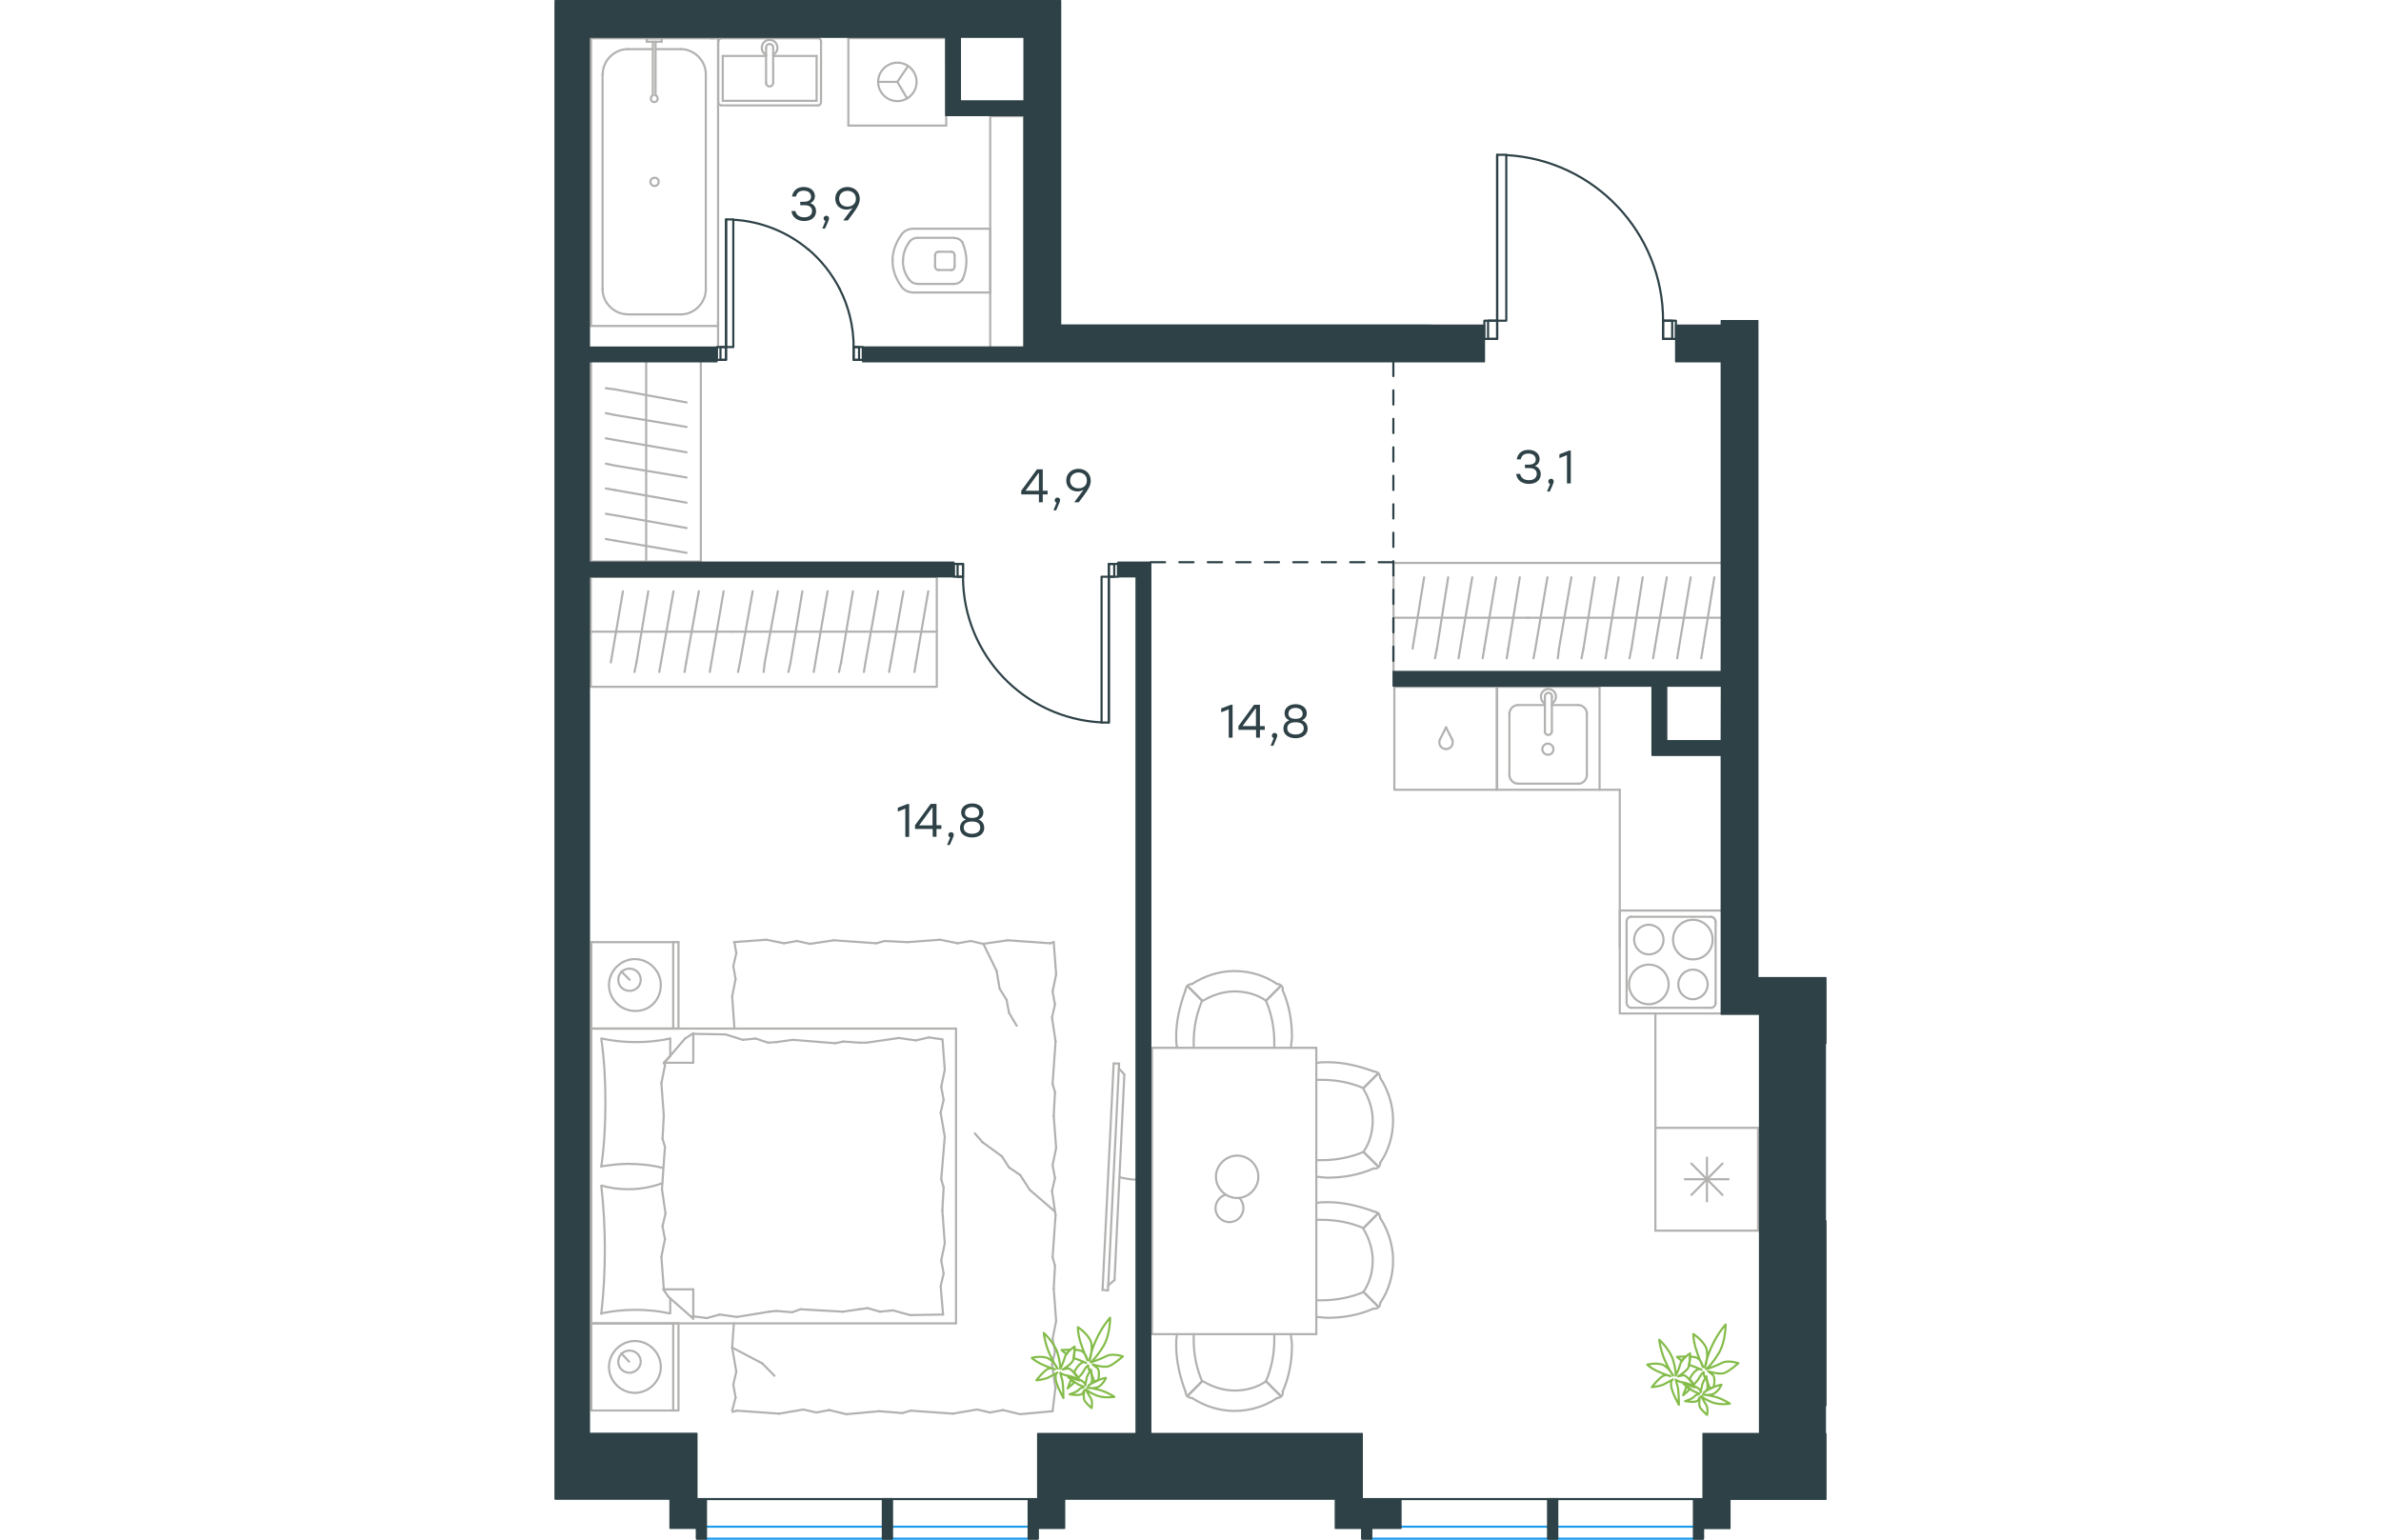 <?xml version="1.0" encoding="utf-8"?>
<!-- Generator: Adobe Illustrator 26.5.0, SVG Export Plug-In . SVG Version: 6.00 Build 0)  -->
<svg version="1.1" id="Слой_1" xmlns="http://www.w3.org/2000/svg" xmlns:xlink="http://www.w3.org/1999/xlink" x="0px" y="0px"
	 viewBox="0 0 893.3 1081.2" style="enable-background:new 0 0 893.3 1081.2;" xml:space="preserve" width="883" height="571">
<style type="text/css">
	.st0{fill:none;stroke:#B2B1B0;stroke-width:1.5;stroke-linecap:round;stroke-linejoin:round;stroke-miterlimit:22.926;}
	.st1{fill:none;stroke:#2D4146;stroke-width:1.5;stroke-linecap:round;stroke-linejoin:round;stroke-miterlimit:10;}
	.st2{fill:none;stroke:#1D9CEB;stroke-width:1.5;stroke-linecap:round;stroke-linejoin:round;stroke-miterlimit:22.926;}
	.st3{fill:none;stroke:#2D4146;stroke-width:1.5;stroke-linecap:round;stroke-linejoin:round;stroke-miterlimit:22.926;}
	
		.st4{fill:none;stroke:#2D4146;stroke-width:1.5;stroke-linecap:round;stroke-linejoin:round;stroke-miterlimit:22.926;stroke-dasharray:10,10,0,0,0,0;}
	.st5{fill:#2D4146;}
	.st6{fill:#2D4146;stroke:#2D4146;stroke-linecap:round;stroke-linejoin:round;stroke-miterlimit:10;}
	.st7{fill:none;stroke:#84BC4A;stroke-width:1.5;stroke-linecap:round;stroke-linejoin:round;stroke-miterlimit:22.926;}
</style>
<g>
	<g>
		<line class="st0" x1="25.9" y1="722.3" x2="25.9" y2="661.6"/>
		<line class="st0" x1="87.1" y1="661.6" x2="87.1" y2="722.3"/>
		<line class="st0" x1="87.1" y1="722.3" x2="25.9" y2="722.3"/>
		<line class="st0" x1="25.9" y1="661.6" x2="87.1" y2="661.6"/>
		<line class="st0" x1="52.8" y1="688" x2="47" y2="682.2"/>
		<line class="st0" x1="83.4" y1="661.6" x2="83.4" y2="722.3"/>
		<path class="st0" d="M74.7,691.7c0-9.9-8.3-18.2-18.2-18.2s-18.2,8.3-18.2,18.2s8.3,18.2,18.2,18.2
			C66.8,710.3,74.7,702.1,74.7,691.7z"/>
		<path class="st0" d="M60.6,688c0-4.5-3.7-7.8-7.9-7.8c-4.6,0-7.9,3.7-7.9,7.8c0,4.5,3.7,7.8,7.9,7.8
			C56.9,695.9,60.6,692.6,60.6,688z"/>
		<line class="st0" x1="25.9" y1="929.3" x2="25.9" y2="722.3"/>
		<line class="st0" x1="81.3" y1="911.8" x2="81.3" y2="922.3"/>
		<line class="st0" x1="76.8" y1="746.3" x2="97.5" y2="746.3"/>
		<line class="st0" x1="81.3" y1="741.7" x2="76.8" y2="746.3"/>
		<line class="st0" x1="282" y1="929.3" x2="25.9" y2="929.3"/>
		<line class="st0" x1="97.5" y1="725.6" x2="97.5" y2="746.3"/>
		<line class="st0" x1="25.9" y1="722.3" x2="282" y2="722.3"/>
		<line class="st0" x1="97.5" y1="926" x2="80.1" y2="910.7"/>
		<line class="st0" x1="80.1" y1="910.7" x2="76.4" y2="905.4"/>
		<line class="st0" x1="81.3" y1="729.3" x2="81.3" y2="741.4"/>
		<line class="st0" x1="76.8" y1="905.4" x2="97.5" y2="905.4"/>
		<line class="st0" x1="76.8" y1="746.7" x2="91.7" y2="729.3"/>
		<line class="st0" x1="91.7" y1="729.3" x2="97.5" y2="725.6"/>
		<line class="st0" x1="97.5" y1="926" x2="97.5" y2="905.4"/>
		<line class="st0" x1="273.3" y1="833.9" x2="272.4" y2="850"/>
		<line class="st0" x1="271.2" y1="781.4" x2="274.1" y2="798.3"/>
		<line class="st0" x1="271.6" y1="763.2" x2="273.3" y2="772.3"/>
		<line class="st0" x1="273.3" y1="772.3" x2="271.2" y2="781.4"/>
		<line class="st0" x1="271.6" y1="828.1" x2="273.3" y2="833.9"/>
		<line class="st0" x1="274.1" y1="798.3" x2="271.6" y2="828.1"/>
		<line class="st0" x1="272.5" y1="729.8" x2="274.1" y2="751.2"/>
		<line class="st0" x1="274.1" y1="751.2" x2="271.6" y2="763.2"/>
		<line class="st0" x1="271.2" y1="903.3" x2="272.9" y2="923.1"/>
		<line class="st0" x1="271.6" y1="885.1" x2="273.3" y2="894.2"/>
		<line class="st0" x1="273.3" y1="894.2" x2="271.2" y2="903.3"/>
		<line class="st0" x1="272.4" y1="850" x2="274.1" y2="873.1"/>
		<line class="st0" x1="274.1" y1="873.1" x2="271.6" y2="885.1"/>
		<line class="st0" x1="282" y1="929.3" x2="282" y2="722.3"/>
		<path class="st0" d="M32.9,832.6c1.7,14.9,2.5,29.7,2.5,45c0,14.9-0.8,30.2-2.5,45"/>
		<path class="st0" d="M75.8,830.9c-8.3,2.9-15.6,4.2-24.3,4.2c-6.2,0-12.4-0.8-18.2-2.5"/>
		<path class="st0" d="M32.9,922.3c7.9-1.7,16.1-2.5,24-2.5c8.3,0,16.1,0.8,24,2.5"/>
		<path class="st0" d="M32.9,819c6.2-0.8,12.4-1.7,18.2-1.7c8.7,0,17,0.8,25.2,2.9"/>
		<line class="st0" x1="150" y1="732.2" x2="155.8" y2="731.8"/>
		<line class="st0" x1="132.2" y1="730.2" x2="141.3" y2="729.3"/>
		<line class="st0" x1="141.3" y1="729.3" x2="150" y2="732.2"/>
		<line class="st0" x1="97.5" y1="726" x2="120.2" y2="726.4"/>
		<line class="st0" x1="120.2" y1="726.4" x2="132.2" y2="730.2"/>
		<line class="st0" x1="202.9" y1="731.4" x2="214.1" y2="732.2"/>
		<line class="st0" x1="155.8" y1="731.8" x2="167.4" y2="730.2"/>
		<line class="st0" x1="197.2" y1="732.6" x2="202.9" y2="731.4"/>
		<line class="st0" x1="167.4" y1="730.2" x2="197.2" y2="732.6"/>
		<line class="st0" x1="214.1" y1="732.2" x2="219.1" y2="732.2"/>
		<line class="st0" x1="253.8" y1="730.6" x2="262.9" y2="728.5"/>
		<line class="st0" x1="262.9" y1="728.5" x2="272" y2="729.8"/>
		<line class="st0" x1="219.1" y1="732.2" x2="241.8" y2="728.9"/>
		<line class="st0" x1="241.8" y1="728.9" x2="253.8" y2="730.6"/>
		<line class="st0" x1="219.9" y1="918.6" x2="214.1" y2="919.4"/>
		<line class="st0" x1="237.7" y1="920.2" x2="228.6" y2="921.1"/>
		<line class="st0" x1="228.6" y1="921.1" x2="219.9" y2="918.6"/>
		<line class="st0" x1="272.9" y1="923.1" x2="249.7" y2="923.5"/>
		<line class="st0" x1="249.7" y1="923.5" x2="237.7" y2="920.2"/>
		<line class="st0" x1="167" y1="921.5" x2="155.8" y2="920.6"/>
		<line class="st0" x1="214.1" y1="919.4" x2="202.5" y2="921.1"/>
		<line class="st0" x1="172.7" y1="919.4" x2="167" y2="921.5"/>
		<line class="st0" x1="202.5" y1="921.1" x2="172.7" y2="919.4"/>
		<line class="st0" x1="155.8" y1="920.6" x2="150.8" y2="921.1"/>
		<line class="st0" x1="97.9" y1="924.4" x2="97" y2="924.4"/>
		<line class="st0" x1="116.1" y1="923.1" x2="107" y2="925.6"/>
		<line class="st0" x1="107" y1="925.6" x2="97.9" y2="924.4"/>
		<line class="st0" x1="150.8" y1="921.1" x2="128.1" y2="924.8"/>
		<line class="st0" x1="128.1" y1="924.8" x2="116.1" y2="923.1"/>
		<path class="st0" d="M32.9,729.3c2.1,14.9,2.9,29.7,2.9,45c0,14.9-0.8,30.2-2.9,45"/>
		<path class="st0" d="M81.3,729.3c-7.9,1.7-16.1,2.5-24,2.5c-8.3,0-16.1-0.8-24-2.5"/>
		<line class="st0" x1="75.9" y1="799.6" x2="76.8" y2="783.5"/>
		<line class="st0" x1="78" y1="852.1" x2="75.5" y2="835.1"/>
		<line class="st0" x1="77.6" y1="870.2" x2="75.9" y2="861.1"/>
		<line class="st0" x1="75.9" y1="861.1" x2="78" y2="852.1"/>
		<line class="st0" x1="77.6" y1="805.4" x2="75.9" y2="799.6"/>
		<line class="st0" x1="75.5" y1="835.1" x2="77.6" y2="805.4"/>
		<line class="st0" x1="76.8" y1="905.4" x2="75.1" y2="882.6"/>
		<line class="st0" x1="75.1" y1="882.6" x2="77.6" y2="870.2"/>
		<line class="st0" x1="77.6" y1="748.3" x2="77.2" y2="746.3"/>
		<line class="st0" x1="76.8" y1="783.5" x2="75.1" y2="760.7"/>
		<line class="st0" x1="75.1" y1="760.7" x2="77.6" y2="748.3"/>
		<line class="st0" x1="25.9" y1="990.5" x2="25.9" y2="929.3"/>
		<line class="st0" x1="87.1" y1="929.3" x2="87.1" y2="990.5"/>
		<line class="st0" x1="86.7" y1="990.5" x2="25.9" y2="990.5"/>
		<line class="st0" x1="25.9" y1="929.3" x2="86.7" y2="929.3"/>
		<line class="st0" x1="52.4" y1="956.2" x2="47" y2="950.4"/>
		<line class="st0" x1="83.4" y1="929.3" x2="83.4" y2="990.5"/>
		<line class="st0" x1="127.7" y1="669.4" x2="126.4" y2="661.6"/>
		<line class="st0" x1="127.2" y1="687.6" x2="125.6" y2="678.5"/>
		<line class="st0" x1="125.6" y1="678.5" x2="127.7" y2="669.4"/>
		<line class="st0" x1="126.4" y1="722.3" x2="124.8" y2="699.6"/>
		<line class="st0" x1="124.8" y1="699.6" x2="127.2" y2="687.6"/>
		<line class="st0" x1="231.9" y1="660.8" x2="248" y2="661.6"/>
		<line class="st0" x1="179.4" y1="662.8" x2="196.3" y2="660.3"/>
		<line class="st0" x1="161.2" y1="662.4" x2="170.3" y2="660.8"/>
		<line class="st0" x1="170.3" y1="660.8" x2="179.4" y2="662.8"/>
		<line class="st0" x1="226.1" y1="662.4" x2="231.9" y2="660.8"/>
		<line class="st0" x1="196.3" y1="660.3" x2="226.1" y2="662.4"/>
		<line class="st0" x1="126" y1="661.6" x2="148.8" y2="659.9"/>
		<line class="st0" x1="148.8" y1="659.9" x2="161.2" y2="662.4"/>
		<line class="st0" x1="301" y1="662.8" x2="318.4" y2="660.3"/>
		<line class="st0" x1="283.2" y1="662.4" x2="292.3" y2="660.8"/>
		<line class="st0" x1="292.3" y1="660.8" x2="301" y2="662.8"/>
		<line class="st0" x1="348.2" y1="662.4" x2="350.6" y2="661.6"/>
		<line class="st0" x1="318.4" y1="660.3" x2="348.2" y2="662.4"/>
		<line class="st0" x1="248" y1="661.6" x2="270.8" y2="659.9"/>
		<line class="st0" x1="270.8" y1="659.9" x2="283.2" y2="662.4"/>
		<line class="st0" x1="351.5" y1="766.9" x2="350.6" y2="783.5"/>
		<line class="st0" x1="349.4" y1="714.5" x2="351.9" y2="731.4"/>
		<line class="st0" x1="349.8" y1="696.3" x2="351.5" y2="705.4"/>
		<line class="st0" x1="351.5" y1="705.4" x2="349.4" y2="714.5"/>
		<line class="st0" x1="349.8" y1="761.2" x2="351.5" y2="766.9"/>
		<line class="st0" x1="351.9" y1="731.4" x2="349.8" y2="761.2"/>
		<line class="st0" x1="350.6" y1="661.6" x2="352.3" y2="684.3"/>
		<line class="st0" x1="352.3" y1="684.3" x2="349.8" y2="696.3"/>
		<line class="st0" x1="351.5" y1="888.8" x2="350.6" y2="904.9"/>
		<line class="st0" x1="349.4" y1="836.4" x2="351.9" y2="853.3"/>
		<line class="st0" x1="349.8" y1="818.2" x2="351.5" y2="827.3"/>
		<line class="st0" x1="351.5" y1="827.3" x2="349.4" y2="836.4"/>
		<line class="st0" x1="349.8" y1="883" x2="351.5" y2="888.8"/>
		<line class="st0" x1="351.9" y1="853.3" x2="349.8" y2="883"/>
		<line class="st0" x1="350.6" y1="783.5" x2="352.3" y2="806.2"/>
		<line class="st0" x1="352.3" y1="806.2" x2="349.8" y2="818.2"/>
		<line class="st0" x1="351.8" y1="974.6" x2="349.8" y2="991"/>
		<line class="st0" x1="349.4" y1="958.2" x2="351.9" y2="975.2"/>
		<line class="st0" x1="349.8" y1="940.1" x2="351.5" y2="949.1"/>
		<line class="st0" x1="351.5" y1="949.1" x2="349.4" y2="958.2"/>
		<line class="st0" x1="350.6" y1="904.9" x2="352.3" y2="927.7"/>
		<line class="st0" x1="352.3" y1="927.7" x2="349.8" y2="940.1"/>
		<line class="st0" x1="244.3" y1="992.3" x2="228.1" y2="991"/>
		<line class="st0" x1="296.8" y1="989.8" x2="279.8" y2="992.7"/>
		<line class="st0" x1="315" y1="990.2" x2="305.9" y2="991.9"/>
		<line class="st0" x1="305.9" y1="991.9" x2="296.8" y2="989.8"/>
		<line class="st0" x1="250.1" y1="990.6" x2="244.3" y2="992.3"/>
		<line class="st0" x1="279.8" y1="992.7" x2="250.1" y2="990.6"/>
		<line class="st0" x1="349.8" y1="991" x2="327" y2="993.1"/>
		<line class="st0" x1="327" y1="993.1" x2="315" y2="990.2"/>
		<line class="st0" x1="174.8" y1="989.8" x2="157.8" y2="992.7"/>
		<line class="st0" x1="193" y1="990.2" x2="183.9" y2="991.9"/>
		<line class="st0" x1="183.9" y1="991.9" x2="174.8" y2="989.8"/>
		<line class="st0" x1="128" y1="990.6" x2="125.1" y2="991.5"/>
		<line class="st0" x1="157.8" y1="992.7" x2="128" y2="990.6"/>
		<line class="st0" x1="228.1" y1="991" x2="205" y2="993.1"/>
		<line class="st0" x1="205" y1="993.1" x2="193" y2="990.2"/>
		<line class="st0" x1="127.7" y1="963.2" x2="124.8" y2="946.3"/>
		<line class="st0" x1="127.2" y1="981.4" x2="125.6" y2="972.3"/>
		<line class="st0" x1="125.6" y1="972.3" x2="127.7" y2="963.2"/>
		<line class="st0" x1="124.8" y1="946.3" x2="126" y2="929.3"/>
		<line class="st0" x1="124.8" y1="990.6" x2="127.2" y2="981.4"/>
		<line class="st0" x1="314.2" y1="812" x2="300.6" y2="802.1"/>
		<line class="st0" x1="327.1" y1="825.2" x2="319.2" y2="819.8"/>
		<line class="st0" x1="319.2" y1="819.8" x2="314.2" y2="812"/>
		<line class="st0" x1="300.6" y1="802.1" x2="295.2" y2="795.9"/>
		<line class="st0" x1="351" y1="850.4" x2="333.7" y2="835.5"/>
		<line class="st0" x1="333.7" y1="835.5" x2="327.1" y2="825.2"/>
		<line class="st0" x1="124.8" y1="946.3" x2="145.9" y2="957.4"/>
		<line class="st0" x1="145.9" y1="957.4" x2="154.5" y2="966.1"/>
		<line class="st0" x1="319.2" y1="711.2" x2="324.6" y2="720.3"/>
		<line class="st0" x1="312.6" y1="694.2" x2="317.5" y2="702.1"/>
		<line class="st0" x1="317.5" y1="702.1" x2="319.2" y2="711.2"/>
		<line class="st0" x1="301.2" y1="662.8" x2="310.5" y2="681.8"/>
		<line class="st0" x1="310.5" y1="681.8" x2="312.6" y2="694.2"/>
		<path class="st0" d="M74.7,959.9c0-9.9-8.3-18.2-18.2-18.2s-18.2,8.3-18.2,18.2s8.3,18.2,18.2,18.2
			C66.4,978.1,74.7,969.8,74.7,959.9z"/>
		<path class="st0" d="M60.6,956.2c0-4.5-3.7-7.8-7.9-7.8c-4.6,0-7.9,3.7-7.9,7.8c0,4.5,3.7,7.8,7.9,7.8S60.6,960.3,60.6,956.2z"/>
	</g>
	<g>
		<path class="st0" d="M396.8,826.7c4.2,1,8.4,1.7,12.5,1.7"/>
		<line class="st0" x1="388.7" y1="906.2" x2="396.5" y2="746.9"/>
		<line class="st0" x1="392.7" y1="746.8" x2="384.9" y2="905.8"/>
		<line class="st0" x1="384.9" y1="905.8" x2="388.7" y2="906.2"/>
		<line class="st0" x1="400.2" y1="754.5" x2="393.3" y2="898.9"/>
		<line class="st0" x1="396.4" y1="750.3" x2="400.2" y2="754.5"/>
		<line class="st0" x1="393.3" y1="898.9" x2="388.8" y2="902.7"/>
		<line class="st0" x1="392.7" y1="746.8" x2="396.5" y2="746.9"/>
	</g>
	<g>
		<line class="st0" x1="25.5" y1="443.6" x2="124.8" y2="443.6"/>
		<line class="st0" x1="109.1" y1="471.9" x2="110.2" y2="465.2"/>
		<line class="st0" x1="110.2" y1="465.2" x2="118.8" y2="415.2"/>
		<line class="st0" x1="91.4" y1="471.9" x2="92.5" y2="465.2"/>
		<line class="st0" x1="92.5" y1="465.2" x2="101.4" y2="415.2"/>
		<line class="st0" x1="73.6" y1="471.9" x2="74.8" y2="465.2"/>
		<line class="st0" x1="74.8" y1="465.2" x2="83.6" y2="415.2"/>
		<line class="st0" x1="56.2" y1="471.9" x2="57.6" y2="465.2"/>
		<line class="st0" x1="57.6" y1="465.2" x2="65.9" y2="415.2"/>
		<line class="st0" x1="39.6" y1="465.2" x2="48.1" y2="415.2"/>
		<rect x="25.5" y="405.2" class="st0" width="243" height="77.1"/>
		<line class="st0" x1="124.8" y1="443.6" x2="268.5" y2="443.6"/>
		<line class="st0" x1="252.8" y1="471.9" x2="253.9" y2="465.2"/>
		<line class="st0" x1="253.9" y1="465.2" x2="262.5" y2="415.2"/>
		<line class="st0" x1="235" y1="471.9" x2="236.2" y2="465.2"/>
		<line class="st0" x1="236.2" y1="465.2" x2="245.1" y2="415.2"/>
		<line class="st0" x1="217.3" y1="471.9" x2="218.4" y2="465.2"/>
		<line class="st0" x1="218.4" y1="465.2" x2="227.3" y2="415.2"/>
		<line class="st0" x1="199.8" y1="471.9" x2="201.3" y2="465.2"/>
		<line class="st0" x1="201.3" y1="465.2" x2="209.6" y2="415.2"/>
		<line class="st0" x1="182.1" y1="471.9" x2="183.2" y2="465.2"/>
		<line class="st0" x1="183.2" y1="465.2" x2="191.8" y2="415.2"/>
		<line class="st0" x1="164.3" y1="471.9" x2="165.8" y2="465.2"/>
		<line class="st0" x1="165.8" y1="465.2" x2="174.1" y2="415.2"/>
		<line class="st0" x1="146.9" y1="471.9" x2="147.7" y2="465.2"/>
		<line class="st0" x1="147.7" y1="465.2" x2="156.9" y2="415.2"/>
		<line class="st0" x1="130.3" y1="465.2" x2="139.2" y2="415.2"/>
		<line class="st0" x1="128.9" y1="471.9" x2="130.3" y2="465.2"/>
	</g>
	<g>
		<line class="st0" x1="64.4" y1="253.2" x2="64.4" y2="394.3"/>
		<rect x="25.7" y="253.2" class="st0" width="77.1" height="141.1"/>
		<line class="st0" x1="36.1" y1="378.5" x2="42.8" y2="379.7"/>
		<line class="st0" x1="42.8" y1="379.7" x2="92.8" y2="388.2"/>
		<line class="st0" x1="36.1" y1="360.8" x2="42.8" y2="361.9"/>
		<line class="st0" x1="42.8" y1="361.9" x2="92.8" y2="370.8"/>
		<line class="st0" x1="36.1" y1="343" x2="42.8" y2="344.2"/>
		<line class="st0" x1="42.8" y1="344.2" x2="92.8" y2="353"/>
		<line class="st0" x1="36.1" y1="325.6" x2="42.8" y2="327"/>
		<line class="st0" x1="42.8" y1="327" x2="92.8" y2="335.3"/>
		<line class="st0" x1="36.1" y1="307.8" x2="42.8" y2="309"/>
		<line class="st0" x1="42.8" y1="309" x2="92.8" y2="317.6"/>
		<line class="st0" x1="36.1" y1="290.1" x2="42.8" y2="291.5"/>
		<line class="st0" x1="42.8" y1="291.5" x2="92.8" y2="299.8"/>
		<line class="st0" x1="36.1" y1="272.6" x2="42.8" y2="273.5"/>
		<line class="st0" x1="42.8" y1="273.5" x2="92.8" y2="282.6"/>
	</g>
	<g>
		<line class="st0" x1="306" y1="205.8" x2="306" y2="160.6"/>
		<g>
			<line class="st0" x1="252.1" y1="205.4" x2="306" y2="205.4"/>
			<line class="st0" x1="280.5" y1="167" x2="255" y2="167"/>
			<line class="st0" x1="255" y1="199.4" x2="280.5" y2="199.4"/>
			<line class="st0" x1="279" y1="176.8" x2="269.7" y2="176.8"/>
			<line class="st0" x1="269.7" y1="189.6" x2="279" y2="189.6"/>
			<line class="st0" x1="281" y1="187.1" x2="281" y2="179.3"/>
			<line class="st0" x1="306" y1="160.6" x2="252.1" y2="160.6"/>
			<line class="st0" x1="267.3" y1="179.3" x2="267.3" y2="187.1"/>
			<path class="st0" d="M243.8,164.6c-3.9,5.4-6.4,11.8-6.4,18.2c0,0,0,0,0,0.5"/>
			<path class="st0" d="M281,179.3c0-1.5-1-2.5-2.4-2.5"/>
			<path class="st0" d="M286.4,170c-1.5-2-3.4-2.9-5.9-2.9"/>
			<path class="st0" d="M269.7,176.8c-1.5,0-2.4,1-2.4,2.5"/>
			<path class="st0" d="M249.2,170c-2.9,3.9-4.4,8.3-4.4,13.2"/>
			<path class="st0" d="M267.3,187.1c0,1.5,1,2.5,2.4,2.5"/>
			<path class="st0" d="M278.6,189.6c1.5,0,2.4-1,2.4-2.5"/>
			<path class="st0" d="M280.5,199.4c2.4,0,4.4-1,5.9-2.9"/>
			<path class="st0" d="M286.4,196.4c2-3.9,2.9-8.8,2.9-13.2s-1-8.8-2.9-13.2"/>
			<path class="st0" d="M249.2,196.4c1.5,2,3.4,2.9,5.9,2.9"/>
			<path class="st0" d="M237.4,182.8L237.4,182.8c0,6.9,2.4,13.2,6.4,18.6"/>
			<path class="st0" d="M252.1,160.6c-3.4,0-6.4,1.5-8.3,3.9"/>
			<path class="st0" d="M243.8,201.5c2,2.5,4.9,3.9,8.3,3.9"/>
			<path class="st0" d="M244.7,183.2L244.7,183.2c0,4.9,1.5,9.3,4.4,13.2"/>
			<path class="st0" d="M255,167c-2.4,0-4.4,1-5.9,2.9"/>
		</g>
		<rect x="306" y="81.6" class="st0" width="23.7" height="162.6"/>
	</g>
	<g>
		<line class="st0" x1="118.2" y1="70.8" x2="118.2" y2="39.3"/>
		<line class="st0" x1="118.2" y1="39.3" x2="148.6" y2="39.3"/>
		<line class="st0" x1="153.6" y1="39.3" x2="184.1" y2="39.3"/>
		<line class="st0" x1="184.1" y1="70.8" x2="118.2" y2="70.8"/>
		<line class="st0" x1="184.1" y1="39.3" x2="184.1" y2="70.8"/>
		<line class="st0" x1="185.1" y1="26.9" x2="117.2" y2="26.9"/>
		<line class="st0" x1="187.2" y1="71.5" x2="187.2" y2="29.3"/>
		<line class="st0" x1="117.2" y1="74" x2="185.1" y2="74"/>
		<line class="st0" x1="115" y1="29.3" x2="115" y2="71.5"/>
		<path class="st0" d="M115,71.5c0,1.5,0.9,2.5,2.1,2.5"/>
		<path class="st0" d="M185.1,74c1.3,0,2.1-1,2.1-2.5"/>
		<path class="st0" d="M187.2,29.3c0-1.5-0.9-2.5-2.1-2.5"/>
		<path class="st0" d="M117.2,26.9c-0.9,0-2.1,1-2.1,2.5"/>
		<line class="st0" x1="153.6" y1="58.2" x2="153.6" y2="33.8"/>
		<line class="st0" x1="148.6" y1="33.8" x2="148.6" y2="58.2"/>
		<path class="st0" d="M153.6,58.2L153.6,58.2c0,1.4-1.1,2.5-2.5,2.5s-2.5-1.1-2.5-2.5l0,0"/>
		<path class="st0" d="M148.6,38.4c-1.9-0.9-3-2.8-3-4.9c0-3.1,2.5-5.5,5.5-5.5c3.1,0,5.5,2.5,5.5,5.5c0,2.1-1.2,4-3,4.9"/>
		<path class="st0" d="M148.6,33.8c0-0.1,0-0.2,0-0.4c0-1.4,1.1-2.5,2.5-2.5s2.5,1.1,2.5,2.5c0,0.1,0,0.2,0,0.4"/>
	</g>
	<g>
		<line class="st0" x1="71.7" y1="34.5" x2="88.7" y2="34.5"/>
		<line class="st0" x1="51.5" y1="34.5" x2="69.1" y2="34.5"/>
		<line class="st0" x1="106.3" y1="52.1" x2="106.3" y2="203.1"/>
		<line class="st0" x1="88.7" y1="220.8" x2="51.5" y2="220.8"/>
		<line class="st0" x1="25.7" y1="228.9" x2="25.7" y2="26.9"/>
		<line class="st0" x1="114.9" y1="228.9" x2="25.7" y2="228.9"/>
		<line class="st0" x1="33.8" y1="203.1" x2="33.8" y2="52.1"/>
		<line class="st0" x1="114.9" y1="26.9" x2="114.9" y2="228.9"/>
		<line class="st0" x1="25.7" y1="26.9" x2="114.9" y2="26.9"/>
		<path class="st0" d="M88.7,220.8c9.5,0,17.6-8.1,17.6-17.6"/>
		<path class="st0" d="M51.5,34.5c-9.5,0-17.6,8.1-17.6,17.6"/>
		<path class="st0" d="M33.8,203.1c0,9.5,8.1,17.6,17.6,17.6"/>
		<path class="st0" d="M106.3,52.1c0-9.5-8.1-17.6-17.6-17.6"/>
		<line class="st0" x1="109.6" y1="26.9" x2="112" y2="26.9"/>
		<line class="st0" x1="71" y1="29.3" x2="71" y2="66.9"/>
		<line class="st0" x1="69.1" y1="66.9" x2="69.1" y2="29.3"/>
		<line class="st0" x1="64.8" y1="26.9" x2="75.3" y2="26.9"/>
		<line class="st0" x1="75.3" y1="26.9" x2="75.3" y2="29.3"/>
		<line class="st0" x1="75.3" y1="29.3" x2="64.8" y2="29.3"/>
		<line class="st0" x1="64.8" y1="29.3" x2="64.8" y2="26.9"/>
		<path class="st0" d="M69.1,66.9c-1,0.5-1.4,1.4-1.4,2.4c0,1.4,1,2.4,2.4,2.4s2.4-1,2.4-2.4c0-1-0.5-1.9-1.4-2.4"/>
		<path class="st0" d="M70.3,124.8c-1.6,0-2.9,1.3-2.9,2.9s1.3,2.9,2.9,2.9s2.9-1.3,2.9-2.9C73.2,125.8,71.9,124.8,70.3,124.8z"/>
	</g>
	<g>
		<line class="st0" x1="206.4" y1="26.8" x2="206.4" y2="88.2"/>
		<g>
			<line class="st0" x1="275.1" y1="88.2" x2="206.4" y2="88.2"/>
			<line class="st0" x1="275.1" y1="45.2" x2="275.1" y2="26.8"/>
			<line class="st0" x1="275.1" y1="88.2" x2="275.1" y2="26.8"/>
			<line class="st0" x1="240.8" y1="57.5" x2="248.2" y2="46.5"/>
			<line class="st0" x1="240.8" y1="57.5" x2="227.3" y2="57.5"/>
			<line class="st0" x1="240.8" y1="57.5" x2="247.6" y2="69"/>
			<path class="st0" d="M227.3,57.5c0,7.4,6.1,13.5,13.5,13.5s13.5-6.1,13.5-13.5S248.2,44,240.8,44C233.6,44,227.3,50,227.3,57.5z"
				/>
			<line class="st0" x1="275.1" y1="26.8" x2="206.3" y2="26.8"/>
		</g>
	</g>
	<line class="st0" x1="114.9" y1="226.2" x2="114.9" y2="244.2"/>
	<g>
		<line class="st0" x1="845.2" y1="792" x2="845.2" y2="864.2"/>
		<line class="st0" x1="809.3" y1="812.9" x2="809.3" y2="843.7"/>
		<line class="st0" x1="798.4" y1="839.1" x2="820.2" y2="817.1"/>
		<line class="st0" x1="798.4" y1="817.1" x2="820.2" y2="839.1"/>
		<line class="st0" x1="793.8" y1="828.1" x2="824.5" y2="828.1"/>
		<line class="st0" x1="845.2" y1="864.2" x2="773.1" y2="864.2"/>
		<line class="st0" x1="773.1" y1="792" x2="773.1" y2="864.2"/>
		<line class="st0" x1="845.2" y1="792" x2="773.1" y2="792"/>
	</g>
	<g>
		<rect x="661.7" y="482.3" class="st0" width="72.2" height="72.3"/>
		<line class="st0" x1="700.4" y1="513.6" x2="700.4" y2="489.4"/>
		<line class="st0" x1="695.5" y1="495.1" x2="676.6" y2="495.1"/>
		<line class="st0" x1="676.6" y1="550.3" x2="719" y2="550.3"/>
		<line class="st0" x1="719" y1="495.1" x2="700.4" y2="495.1"/>
		<line class="st0" x1="725" y1="544.3" x2="725" y2="501.2"/>
		<line class="st0" x1="695.5" y1="489.4" x2="695.5" y2="513.6"/>
		<line class="st0" x1="670.6" y1="501.2" x2="670.6" y2="544.3"/>
		<path class="st0" d="M700.4,513.6L700.4,513.6c0,1.4-1.1,2.5-2.5,2.5s-2.5-1.1-2.5-2.5"/>
		<path class="st0" d="M670.6,501.2c0-3.2,2.8-6.1,6-6.1"/>
		<path class="st0" d="M695.5,494.1c-1.8-1.1-2.8-2.8-2.8-5c0-2.8,2.5-5.3,5.3-5.3s5.3,2.5,5.3,5.3c0,2.1-1.1,3.9-2.8,5"/>
		<path class="st0" d="M725,544.3c0,3.2-2.8,6.1-6,6.1"/>
		<path class="st0" d="M719,495.1c3.2,0,6,2.8,6,6.1"/>
		<path class="st0" d="M676.6,550.3c-3.2,0-6-2.8-6-6.1"/>
		<path class="st0" d="M695.5,489.4V489c0-1.4,1.1-2.5,2.5-2.5s2.5,1.1,2.5,2.5v0.4"/>
		<path class="st0" d="M701.5,526.1c0-2.1-1.8-3.9-3.9-3.9c-2.1,0-3.9,1.8-3.9,3.9c0,2.1,1.8,3.9,3.9,3.9
			C700.1,530,701.5,528.2,701.5,526.1z"/>
	</g>
	<g>
		<path class="st0" d="M778.8,659.8c0-5.7-4.6-10.4-10.3-10.4s-10.3,4.6-10.3,10.4c0,5.7,4.6,10.4,10.3,10.4
			S778.8,665.9,778.8,659.8z"/>
		<path class="st0" d="M782.4,691.3c0-7.5-6-13.9-13.9-13.9c-7.5,0-13.9,6.1-13.9,13.9c0,7.5,6,13.9,13.9,13.9
			C776,705.2,782.4,698.8,782.4,691.3z"/>
		<path class="st0" d="M809.8,691.3c0-5.7-4.6-10.4-10.3-10.4s-10.3,4.6-10.3,10.4c0,5.7,4.6,10.4,10.3,10.4
			C805.1,701.6,809.8,697,809.8,691.3z"/>
		<path class="st0" d="M813.3,659.8c0-7.5-6-13.9-13.9-13.9c-7.5,0-13.9,6.1-13.9,13.9c0,7.5,6,13.9,13.9,13.9
			C807.3,673.8,813.3,667.7,813.3,659.8z"/>
		<line class="st0" x1="752.9" y1="704.1" x2="752.9" y2="647.3"/>
		<line class="st0" x1="812.2" y1="707.7" x2="756.1" y2="707.7"/>
		<line class="st0" x1="815.4" y1="647.3" x2="815.4" y2="704.1"/>
		<line class="st0" x1="756.1" y1="643.8" x2="812.2" y2="643.8"/>
		<path class="st0" d="M815.4,704.1L815.4,704.1c0,2.1-1.4,3.6-3.2,3.6"/>
		<path class="st0" d="M752.9,647.3L752.9,647.3c0-2.1,1.4-3.6,3.2-3.6"/>
		<path class="st0" d="M756.1,707.7L756.1,707.7c-1.8,0-3.2-1.8-3.2-3.6"/>
		<path class="st0" d="M812.2,643.8L812.2,643.8c1.8,0,3.2,1.8,3.2,3.6"/>
		<rect x="748.1" y="639.4" class="st0" width="72.2" height="72.3"/>
	</g>
	<g>
		<rect x="589.8" y="482.3" class="st0" width="72.2" height="72.3"/>
		<line class="st0" x1="626.1" y1="510.8" x2="621.8" y2="519.3"/>
		<line class="st0" x1="630.4" y1="519.3" x2="626.1" y2="510.8"/>
		<path class="st0" d="M630.4,519.3c0.4,0.7,0.4,1.4,0.4,2.1c0,2.5-2.1,4.6-4.6,4.6"/>
		<path class="st0" d="M621.8,519.3c-0.4,0.7-0.4,1.4-0.4,2.1c0,2.5,2.1,4.6,4.6,4.6"/>
	</g>
	<line class="st0" x1="733.9" y1="554.6" x2="748.1" y2="554.6"/>
	<line class="st0" x1="748.1" y1="665.5" x2="748.1" y2="554.6"/>
	<g>
		<line class="st0" x1="419.6" y1="936.9" x2="419.6" y2="735.8"/>
		<line class="st0" x1="419.6" y1="735.8" x2="535" y2="735.8"/>
		<line class="st0" x1="535" y1="735.8" x2="535" y2="936.9"/>
		<line class="st0" x1="535" y1="936.9" x2="419.6" y2="936.9"/>
		<path class="st0" d="M479.4,811.5c-8,0-14.9,6.9-14.9,14.9s6.9,14.9,14.9,14.9s14.9-6.9,14.9-14.9
			C494.3,818,487.4,811.5,479.4,811.5z"/>
		<path class="st0" d="M480.9,841.2c1.8,1.8,2.9,4.3,2.9,7.2c0,5.4-4.4,9.8-9.8,9.8s-9.8-4.3-9.8-9.8c0-4.3,2.9-8,6.9-9.4"/>
		<path class="st0" d="M568.1,808.9c4.5-6.5,6.5-14.3,6.5-22.1s-2.6-15.6-6.5-22.1"/>
		<path class="st0" d="M535,826.4c2.6,0,5.2,0.6,7.8,0.6c11.1,0,22.1-1.9,32.5-6.5"/>
		<path class="st0" d="M575.3,752.4c-10.4-3.9-21.5-6.5-32.5-6.5c-2.6,0-5.2,0-7.8,0.6"/>
		<path class="st0" d="M535,814.7c1.3,0,2.6,0,3.9,0c9.8,0,20.2-1.9,29.3-5.8"/>
		<path class="st0" d="M568.1,764.1c-9.1-3.9-18.9-5.8-29.3-5.8c-1.3,0-2.6,0-3.9,0"/>
		<path class="st0" d="M579.8,816.6c5.9-8.4,9.1-18.8,9.1-29.9c0-10.4-3.2-20.8-9.1-29.9"/>
		<line class="st0" x1="568.1" y1="808.9" x2="578.5" y2="819.2"/>
		<line class="st0" x1="568.1" y1="764.1" x2="578.5" y2="753.7"/>
		<line class="st0" x1="568.1" y1="808.9" x2="578.5" y2="819.2"/>
		<line class="st0" x1="568.1" y1="764.1" x2="578.5" y2="753.7"/>
		<path class="st0" d="M579.8,756.9c0-2.6-2-4.5-4.6-4.5"/>
		<path class="st0" d="M575.3,820.5c2.6,0.5,4.6-1.3,4.6-3.9"/>
		<path class="st0" d="M568.1,907.2c4.5-6.5,6.5-14.3,6.5-22.1s-2.6-15.6-6.5-22.1"/>
		<path class="st0" d="M535,924.8c2.6,0,5.2,0.6,7.8,0.6c11.1,0,22.1-1.9,32.5-6.5"/>
		<path class="st0" d="M575.3,850.7c-10.4-3.9-21.5-6.5-32.5-6.5c-2.6,0-5.2,0-7.8,0.6"/>
		<path class="st0" d="M535,913.1c1.3,0,2.6,0,3.9,0c9.8,0,20.2-1.9,29.3-5.8"/>
		<path class="st0" d="M568.1,862.4c-9.1-3.9-18.9-5.8-29.3-5.8c-1.3,0-2.6,0-3.9,0"/>
		<path class="st0" d="M579.8,915c5.9-8.4,9.1-18.8,9.1-29.9c0-10.4-3.2-20.8-9.1-29.9"/>
		<line class="st0" x1="568.1" y1="907.2" x2="578.5" y2="917.6"/>
		<line class="st0" x1="568.1" y1="862.4" x2="578.5" y2="852"/>
		<line class="st0" x1="568.1" y1="907.2" x2="578.5" y2="917.6"/>
		<line class="st0" x1="568.1" y1="862.4" x2="578.5" y2="852"/>
		<path class="st0" d="M579.8,855.3c0-2.6-2-4.5-4.6-4.5"/>
		<path class="st0" d="M575.3,918.9c2.6,0.5,4.6-1.3,4.6-3.9"/>
		<path class="st0" d="M499.7,702.7c-6.5-4.5-14.3-6.5-22.1-6.5c-7.8,0-15.6,2.6-22.1,6.5"/>
		<path class="st0" d="M517.2,735.8c0-2.6,0.7-5.2,0.7-7.8c0-11-1.9-22.1-6.5-32.5"/>
		<path class="st0" d="M443.1,695.5c-3.9,10.4-6.5,21.4-6.5,32.5c0,2.6,0,5.2,0.7,7.8"/>
		<path class="st0" d="M505.5,735.8c0-1.3,0-2.6,0-3.9c0-9.7-1.9-20.1-5.9-29.2"/>
		<path class="st0" d="M454.8,702.7c-3.9,9.1-5.9,18.8-5.9,29.2c0,1.3,0,2.6,0,3.9"/>
		<path class="st0" d="M507.5,691c-8.5-5.8-18.9-9.1-29.9-9.1c-10.4,0-20.8,3.2-29.9,9.1"/>
		<line class="st0" x1="499.7" y1="702.7" x2="510.1" y2="692.3"/>
		<line class="st0" x1="454.8" y1="702.7" x2="444.4" y2="692.3"/>
		<line class="st0" x1="499.7" y1="702.7" x2="510.1" y2="692.3"/>
		<line class="st0" x1="454.8" y1="702.7" x2="444.4" y2="692.3"/>
		<path class="st0" d="M447.7,691c-2.6,0-4.5,1.9-4.5,4.5"/>
		<path class="st0" d="M511.4,695.5c0.5-2.6-1.3-4.5-3.9-4.5"/>
		<path class="st0" d="M499.7,970c-6.5,4.5-14.3,6.5-22.1,6.5c-7.8,0-15.6-2.6-22.1-6.5"/>
		<path class="st0" d="M517.2,936.9c0,2.6,0.7,5.2,0.7,7.8c0,11-1.9,22.1-6.5,32.5"/>
		<path class="st0" d="M443.1,977.2c-3.9-10.4-6.5-21.4-6.5-32.5c0-2.6,0-5.2,0.7-7.8"/>
		<path class="st0" d="M505.5,936.9c0,1.3,0,2.6,0,3.9c0,9.7-1.9,20.1-5.9,29.2"/>
		<path class="st0" d="M454.8,970c-3.9-9.1-5.9-18.8-5.9-29.2c0-1.3,0-2.6,0-3.9"/>
		<path class="st0" d="M507.5,981.7c-8.5,5.8-18.9,9.1-29.9,9.1c-10.4,0-20.8-3.2-29.9-9.1"/>
		<line class="st0" x1="499.7" y1="970" x2="510.1" y2="980.4"/>
		<line class="st0" x1="454.8" y1="970" x2="444.4" y2="980.4"/>
		<line class="st0" x1="499.7" y1="970" x2="510.1" y2="980.4"/>
		<line class="st0" x1="454.8" y1="970" x2="444.4" y2="980.4"/>
		<path class="st0" d="M447.7,981.7c-2.6,0-4.5-1.9-4.5-4.5"/>
		<path class="st0" d="M511.4,977.2c0.5,2.6-1.3,4.5-3.9,4.5"/>
	</g>
	<g>
		<line class="st0" x1="589.2" y1="433.8" x2="683.7" y2="433.8"/>
		<line class="st0" x1="668.7" y1="462.3" x2="669.8" y2="455.5"/>
		<line class="st0" x1="669.8" y1="455.5" x2="677.9" y2="405.4"/>
		<line class="st0" x1="651.8" y1="462.3" x2="652.9" y2="455.5"/>
		<line class="st0" x1="652.9" y1="455.5" x2="661.3" y2="405.4"/>
		<line class="st0" x1="634.9" y1="462.3" x2="636" y2="455.5"/>
		<line class="st0" x1="636" y1="455.5" x2="644.5" y2="405.4"/>
		<line class="st0" x1="618.3" y1="462.3" x2="619.7" y2="455.5"/>
		<line class="st0" x1="619.7" y1="455.5" x2="627.6" y2="405.4"/>
		<line class="st0" x1="602.6" y1="455.5" x2="610.7" y2="405.4"/>
		<rect x="589.2" y="395.3" class="st0" width="231.1" height="77.5"/>
		<line class="st0" x1="683.7" y1="433.8" x2="820.2" y2="433.8"/>
		<line class="st0" x1="805.3" y1="462.3" x2="806.4" y2="455.5"/>
		<line class="st0" x1="806.4" y1="455.5" x2="814.5" y2="405.4"/>
		<line class="st0" x1="788.4" y1="462.3" x2="789.5" y2="455.5"/>
		<line class="st0" x1="789.5" y1="455.5" x2="797.9" y2="405.4"/>
		<line class="st0" x1="771.5" y1="462.3" x2="772.6" y2="455.5"/>
		<line class="st0" x1="772.6" y1="455.5" x2="781.1" y2="405.4"/>
		<line class="st0" x1="754.9" y1="462.3" x2="756.3" y2="455.5"/>
		<line class="st0" x1="756.3" y1="455.5" x2="764.2" y2="405.4"/>
		<line class="st0" x1="738.1" y1="462.3" x2="739.2" y2="455.5"/>
		<line class="st0" x1="739.2" y1="455.5" x2="747.3" y2="405.4"/>
		<line class="st0" x1="721.2" y1="462.3" x2="722.6" y2="455.5"/>
		<line class="st0" x1="722.6" y1="455.5" x2="730.5" y2="405.4"/>
		<line class="st0" x1="704.6" y1="462.3" x2="705.4" y2="455.5"/>
		<line class="st0" x1="705.4" y1="455.5" x2="714.1" y2="405.4"/>
		<line class="st0" x1="688.8" y1="455.5" x2="697.3" y2="405.4"/>
		<line class="st0" x1="687.5" y1="462.3" x2="688.8" y2="455.5"/>
	</g>
	<line class="st0" x1="773.1" y1="792" x2="773.1" y2="711.7"/>
</g>
<rect x="653" y="225.2" class="st1" width="9" height="12.8"/>
<rect x="778.5" y="225.2" class="st1" width="9" height="12.8"/>
<rect x="662" y="108.7" class="st1" width="6.4" height="116.5"/>
<rect x="655.6" y="225.2" class="st1" width="6.4" height="12.8"/>
<rect x="778.5" y="225.2" class="st1" width="6.4" height="12.8"/>
<line class="st1" x1="662" y1="108.7" x2="662" y2="225.2"/>
<path class="st1" d="M778.5,225.2c0-61.8-48.3-112.9-110.1-116.3"/>
<rect x="389.3" y="396" class="st1" width="6.4" height="9"/>
<rect x="280.5" y="396" class="st1" width="6.4" height="9"/>
<rect x="384.2" y="405" class="st1" width="5.1" height="102.4"/>
<rect x="389.3" y="396" class="st1" width="3.8" height="9"/>
<rect x="283.1" y="396" class="st1" width="3.8" height="9"/>
<line class="st1" x1="389.3" y1="507.4" x2="389.3" y2="405"/>
<path class="st1" d="M286.9,405c0,54.6,42.8,99.5,97.3,102.3"/>
<rect x="114.1" y="243.7" class="st1" width="6.4" height="9"/>
<rect x="210.1" y="243.7" class="st1" width="6.4" height="9"/>
<rect x="120.5" y="154.1" class="st1" width="5.1" height="89.6"/>
<rect x="116.6" y="243.7" class="st1" width="3.8" height="9"/>
<rect x="210.1" y="243.7" class="st1" width="3.8" height="9"/>
<line class="st1" x1="120.5" y1="154.1" x2="120.5" y2="243.7"/>
<path class="st1" d="M200.1,202.5c-5.4-10.4-12.8-19.7-21.7-27.3"/>
<path class="st1" d="M210.1,243.7c0-14.3-3.4-28.4-10-41.2"/>
<path class="st1" d="M178.4,175.3c-14.8-12.5-33.3-19.9-52.7-21"/>
<line class="st2" x1="332.6" y1="1080.5" x2="106.4" y2="1080.5"/>
<line class="st3" x1="332.6" y1="1052.7" x2="106.4" y2="1052.7"/>
<line class="st2" x1="332.6" y1="1072.1" x2="106.4" y2="1072.1"/>
<rect x="333" y="1052.7" class="st3" width="6.4" height="27.8"/>
<rect x="230.6" y="1052.7" class="st3" width="6.4" height="27.8"/>
<rect x="100" y="1052.7" class="st3" width="6.4" height="27.8"/>
<line class="st2" x1="799.8" y1="1080.5" x2="573.6" y2="1080.5"/>
<line class="st3" x1="799.8" y1="1052.7" x2="573.6" y2="1052.7"/>
<line class="st2" x1="799.8" y1="1072.1" x2="573.6" y2="1072.1"/>
<rect x="800.2" y="1052.7" class="st3" width="6.4" height="27.8"/>
<rect x="697.8" y="1052.7" class="st3" width="6.4" height="27.8"/>
<rect x="567.2" y="1052.7" class="st3" width="6.4" height="27.8"/>
<line class="st4" x1="589.1" y1="254.1" x2="589.1" y2="471.2"/>
<line class="st4" x1="418.8" y1="394.8" x2="589.6" y2="394.8"/>
<g>
	<path class="st5" d="M692.6,333c0,4.2-3.4,6.8-8.3,6.8c-4.5,0-8.3-2.2-9-7h2.8c0.7,3.1,3.2,4.4,6.2,4.4c3.4,0,5.5-1.7,5.5-4.4
		c0-2.3-1.4-4.1-5.1-4.1h-3.2v-2.4h2.4c3.5,0,5.2-1.3,5.2-3.6c0-2.6-2.1-4.2-5.1-4.2c-2.8,0-4.7,1-5.5,4.1h-2.8
		c0.9-4.7,4.2-6.7,8.3-6.7c4.4,0,7.8,2.6,7.8,6.4c0,2.2-1.2,4.1-3.3,4.9C691.1,328.1,692.6,330.2,692.6,333z"/>
	<path class="st5" d="M698.9,345.2H697l2.2-5.4c-0.8-0.2-1.3-0.9-1.3-1.7c0-1.1,0.8-1.9,1.9-1.9c0.8,0,1.9,0.4,1.9,1.9
		C701.7,338.6,701.6,339.4,698.9,345.2z"/>
	<path class="st5" d="M713.7,316.4v23.1H711v-19.9l-5.3,2.1V319l6.8-2.6H713.7z"/>
</g>
<g>
	<path class="st5" d="M346.3,347.2h-3.4v5.5h-2.7v-5.5h-12.4v-2.6l11-15h4.1v15h3.4V347.2z M340.2,344.6v-12.4h-0.3l-9.1,12.4H340.2
		z"/>
	<path class="st5" d="M352.3,358.4h-1.9l2.2-5.4c-0.8-0.2-1.3-0.9-1.3-1.7c0-1.1,0.8-1.9,1.9-1.9c0.8,0,1.9,0.4,1.9,1.9
		C355,351.9,354.9,352.6,352.3,358.4z"/>
	<path class="st5" d="M376.6,337.6c0,4-2.4,7.2-8.4,15.1H365l6.6-8.8c-1.2,0.7-2.6,1.2-4.3,1.2c-4.1,0-7.9-2.7-7.9-7.7
		s3.8-8.2,8.6-8.2C372.7,329.3,376.6,332.3,376.6,337.6z M373.9,337.4c0-3.5-2.6-5.6-5.9-5.6s-5.9,2.2-5.9,5.6
		c0,3.5,2.6,5.5,5.8,5.5C371.4,343,373.9,340.9,373.9,337.4z"/>
</g>
<g>
	<path class="st5" d="M476.2,494.9V518h-2.7v-19.9l-5.3,2.1v-2.7l6.8-2.6H476.2z"/>
	<path class="st5" d="M498.8,512.5h-3.4v5.5h-2.7v-5.5h-12.4v-2.6l11-15h4.1v15h3.4V512.5z M492.6,509.9v-12.4h-0.3l-9.1,12.4H492.6
		z"/>
	<path class="st5" d="M504.8,523.7h-1.9l2.2-5.4c-0.8-0.2-1.3-0.9-1.3-1.7c0-1.1,0.8-1.9,1.9-1.9c0.8,0,1.9,0.4,1.9,1.9
		C507.5,517.1,507.4,517.9,504.8,523.7z"/>
	<path class="st5" d="M528.9,511.7c0,4.2-3.7,6.7-8.5,6.7s-8.5-2.5-8.5-6.7c0-2.8,1.5-5,4.2-5.9c-2.2-0.8-3.4-2.7-3.4-5
		c0-3.9,3.4-6.3,7.8-6.3c4.3,0,7.8,2.5,7.8,6.3c0,2.2-1.2,4.1-3.4,5C527.4,506.7,528.9,508.9,528.9,511.7z M526.2,511.5
		c0-2.9-2-4.3-5.8-4.3s-5.8,1.4-5.8,4.3c0,2.7,2.4,4.3,5.8,4.3S526.2,514.2,526.2,511.5z M515.4,501.2c0,2.1,1.4,3.6,5,3.6
		s5-1.5,5-3.6c0-2.5-2-4.1-5-4.1S515.4,498.6,515.4,501.2z"/>
</g>
<g>
	<path class="st5" d="M249.1,564.6v23.1h-2.7v-19.9l-5.3,2.1v-2.7l6.8-2.6L249.1,564.6L249.1,564.6z"/>
	<path class="st5" d="M271.7,582.1h-3.4v5.5h-2.7v-5.5h-12.4v-2.6l11-15h4.1v15h3.4V582.1z M265.5,579.6v-12.4h-0.3l-9.1,12.4H265.5
		z"/>
	<path class="st5" d="M277.6,593.4h-1.9l2.2-5.4c-0.8-0.2-1.3-0.9-1.3-1.7c0-1.1,0.8-1.9,1.9-1.9c0.8,0,1.9,0.4,1.9,1.9
		C280.4,586.8,280.3,587.5,277.6,593.4z"/>
	<path class="st5" d="M301.8,581.4c0,4.2-3.7,6.7-8.5,6.7s-8.5-2.5-8.5-6.7c0-2.8,1.5-5,4.2-5.9c-2.2-0.8-3.4-2.7-3.4-5
		c0-3.9,3.4-6.3,7.8-6.3c4.3,0,7.8,2.5,7.8,6.3c0,2.2-1.2,4.1-3.4,5C300.3,576.4,301.8,578.6,301.8,581.4z M299,581.2
		c0-2.9-2-4.3-5.8-4.3s-5.8,1.4-5.8,4.3c0,2.7,2.4,4.3,5.8,4.3S299,583.9,299,581.2z M288.3,570.8c0,2.1,1.4,3.6,5,3.6s5-1.5,5-3.6
		c0-2.5-2-4.1-5-4.1C290.3,566.8,288.3,568.3,288.3,570.8z"/>
</g>
<g>
	<path class="st5" d="M183.7,148.4c0,4.2-3.4,6.8-8.3,6.8c-4.5,0-8.3-2.2-9-7h2.8c0.7,3.1,3.2,4.4,6.2,4.4c3.4,0,5.5-1.7,5.5-4.4
		c0-2.3-1.4-4.1-5.1-4.1h-3.2v-2.4h2.4c3.5,0,5.2-1.3,5.2-3.6c0-2.6-2.1-4.2-5.1-4.2c-2.8,0-4.7,1-5.5,4.1h-2.8
		c0.9-4.7,4.2-6.7,8.3-6.7c4.4,0,7.8,2.6,7.8,6.4c0,2.2-1.2,4.1-3.3,4.9C182.2,143.5,183.7,145.6,183.7,148.4z"/>
	<path class="st5" d="M190,160.5h-1.9l2.2-5.4c-0.8-0.2-1.3-0.9-1.3-1.7c0-1.1,0.8-1.9,1.9-1.9c0.8,0,1.9,0.4,1.9,1.9
		C192.8,154,192.7,154.7,190,160.5z"/>
	<path class="st5" d="M214.4,139.7c0,4-2.4,7.2-8.4,15.1h-3.2l6.6-8.8c-1.2,0.7-2.6,1.2-4.3,1.2c-4.1,0-7.9-2.7-7.9-7.7
		s3.8-8.2,8.6-8.2C210.5,131.4,214.4,134.4,214.4,139.7z M211.7,139.6c0-3.5-2.6-5.6-5.9-5.6c-3.3,0-5.9,2.2-5.9,5.6
		c0,3.5,2.6,5.5,5.8,5.5C209.1,145.1,211.7,143,211.7,139.6z"/>
</g>
<rect x="333" y="1052.7" class="st6" width="6.4" height="27.8"/>
<rect x="230.6" y="1052.7" class="st6" width="6.4" height="27.8"/>
<rect x="697.8" y="1052.7" class="st6" width="6.4" height="27.8"/>
<polygon class="st6" points="567.2,1052.7 567.2,1032.3 567.2,1006.7 514.8,1006.7 473.1,1006.7 418.7,1006.7 418.7,405 
	418.7,394.8 395.7,394.8 395.7,405 408.5,405 408.5,1006.7 391.9,1006.7 339.4,1006.7 339.4,1032.3 339.4,1052.7 339.4,1073.2 
	358.2,1073.2 358.2,1052.7 542.4,1052.7 548.4,1052.7 548.4,1073.2 567.2,1073.2 567.2,1080.5 573.6,1080.5 573.6,1073.2 
	594.4,1073.2 594.4,1052.7 573.6,1052.7 "/>
<g>
	<path class="st6" d="M611.4,228.3h-256V26.1V0.5H0.5v1052.2h80.7v20.5H100v7.3h6.4v-27.8H100v-20.5v-25.6H47.5h-23V618.8V503.6V405
		h240.7h15.3v-10.2h-15.3H24.5V254h89.6v-10.2H24.5V26.1h250.3v55H285h38.9h5.9v162.6H216.5V254h113.3h25.6h256H653v-25.6h-32
		L611.4,228.3L611.4,228.3z M329.8,70.9h-5.9H285V26.1h44.8V70.9z"/>
</g>
<path class="st6" d="M846.3,686.6H845v-3.2V302.6v-10.2V254v-10.2v-15.4v-3.2h-25.6v3.2h-32V254h32v217.6h-1.6H589v10.2h181.8v48.6
	H781h14.9h23.5v156.2v25.6h26.9v111.4v52.5v92.2v38.4h-39.7v25.6v20.5h-6.4v27.8h6.4v-7.3h13.1h5.7v-20.5H880l0,0h12.8v-46.1h-0.4
	v-19.6h0.4V857.3h-0.4V732.7h0.4v-46.1h-20.9L846.3,686.6L846.3,686.6z M819.4,520.2h-23.5H781v-38.4h36.9h1.6L819.4,520.2
	L819.4,520.2z"/>
<g>
	<path class="st7" d="M376.6,956.7c0,0,3.9-3.2,8.9-11.4c4.9-8.2,4.7-20,4.7-20s-5.4,5.9-9.6,15.1c-4.2,9.1-4.9,15.1-4.9,15.1
		s3.2-9.1,0.5-14.6c-3-5.4-8.6-8.9-8.6-8.9s-0.2,3.7,1.5,9.6c1.7,5.9,5.2,13.6,5.2,13.6s-1-5.4-4.7-6.7c-1-0.2-2.7-0.7-4.4-0.7
		c-0.2,1.7-0.2,4.2-0.7,5.9c0.2,0.2,0.7,0.2,0.7,0.2c3.9,1.2,8.1,3.2,8.1,3.2s-2-2-5.4,2c-1,1-2,2.7-3,4.4c1,1.2,2.2,3,3,4
		c1.7-1.7,3.2-3.5,3.7-4.7c2-3.5,3.2-4,3.2-4s-0.2,1.7,1,4c0.5-0.7,0.7-1,0.7-1s0.2,1.5,0.7,3.5c0.7,1.5,1.5,3.2,2,5.2
		c0.7-0.5,1.5-0.7,2.5-1.2l0.2-0.2c0.7-3.5,0.7-7.2-0.7-8.4l-3.2-2.5c0,0,8.4,2.7,11.8,1c3.5-1.5,9.4-6.7,9.4-6.7s-7.4-2.5-11.6-0.2
		C383,954.7,376.6,956.7,376.6,956.7z M362.3,947.8c-3.2,0-6.2,0.2-6.2,0.2s1.5,1.5,3.5,3C360.3,949.6,361.1,948.6,362.3,947.8z
		 M363.6,966.8c-0.2,0.2-0.2,0.7-0.5,1c1,0.2,2.5,0.7,3.7,1l0.2-0.2C366.3,968.1,365,967.3,363.6,966.8z M362.6,969.1
		c-1.2,3.2-2.2,5.9-2.2,5.9s2.2-2,4.7-4.2C364.3,970.3,363.3,969.6,362.6,969.1z M380.1,974.7c0,0.2,0.2,0.7,0.2,0.7h0.2
		c0-0.2,0.2-0.5,0.2-1C380.3,974.7,380.3,974.7,380.1,974.7z"/>
	<path class="st7" d="M355.2,961.2c0,0,0.2-4-2-11.4c-2.5-7.4-9.6-13.8-9.6-13.8s0.7,6.9,3.9,14.3c3.2,7.4,5.9,10.9,5.9,10.9
		s-3.2-6.4-8.1-7.9c-4.9-1.2-10.1,0.2-10.1,0.2s2,2.2,6.7,4.4s9.6,3.7,9.6,3.7s-2.5-1.5-5.2-0.2c-3,1.5-7.9,7.9-7.9,7.9
		s5.9-0.5,8.9-2.2s5.9-3.2,5.9-3.2s-1.7,0.2-1.2,4.7c0.5,4.4,5.4,13.1,5.4,13.1s0-10.4-1-13.3c-1-3-1.2-4.4-1.2-4.4s2,1.7,5.2,2
		c2.5,0.2,5.4,2.2,7.4,3.2c0.2,0.2,0.7,0.2,0.7,0.2c-1-1.7-5.4-9.1-8.4-8.4l-3.2,0.7c0,0,6.4-3.7,7.4-6.7s1-9.4,1-9.4
		s-5.4,3.2-6.7,6.9C357.6,956.5,355.2,961.2,355.2,961.2z"/>
	<path class="st7" d="M373.2,975.7c0,0,2,2,7.4,4.2s12.6,1,12.6,1s-4.2-3-9.9-4.7c-5.9-1.7-9.1-1.7-9.1-1.7s5.2,1.2,8.4-1
		c3.2-2.2,4.7-5.9,4.7-5.9s-2.2,0.2-5.7,1.7s-6.7,3.7-6.7,3.7s2-0.7,2.5-3c0.5-2.2-0.7-8.2-0.7-8.2s-2.5,3.7-3,6.2s-1,4.9-1,4.9
		s0.7-1-2-3s-10.1-3-10.1-3s5.9,4.9,8.1,5.7c2.2,0.7,3,1.5,3,1.5s-2,0.2-3.7,2c-1.7,1.7-6.2,3-6.2,3s7.9,1.5,9.1-0.7l1.2-2.2
		c0,0-1,5.4,0.2,7.4s4.9,5.2,4.9,5.2s1-4.7-0.7-7.2C374.9,979.2,373.2,975.7,373.2,975.7z"/>
</g>
<g>
	<path class="st7" d="M808.8,961.5c0,0,3.9-3.2,8.9-11.4c4.9-8.2,4.7-20,4.7-20s-5.4,5.9-9.6,15.1c-4.2,9.1-4.9,15.1-4.9,15.1
		s3.2-9.1,0.5-14.6c-3-5.4-8.6-8.9-8.6-8.9s-0.2,3.7,1.5,9.6c1.7,5.9,5.2,13.6,5.2,13.6s-1-5.4-4.7-6.7c-1-0.2-2.7-0.7-4.4-0.7
		c-0.2,1.7-0.2,4.2-0.7,5.9c0.2,0.2,0.7,0.2,0.7,0.2c3.9,1.2,8.1,3.2,8.1,3.2s-2-2-5.4,2c-1,1-2,2.7-3,4.4c1,1.2,2.2,3,3,4
		c1.7-1.7,3.2-3.5,3.7-4.7c2-3.5,3.2-4,3.2-4s-0.2,1.7,1,4c0.5-0.7,0.7-1,0.7-1s0.2,1.5,0.7,3.5c0.7,1.5,1.5,3.2,2,5.2
		c0.7-0.5,1.5-0.7,2.5-1.2l0.2-0.2c0.7-3.5,0.7-7.2-0.7-8.4l-3.2-2.5c0,0,8.4,2.7,11.8,1c3.5-1.5,9.4-6.7,9.4-6.7s-7.4-2.5-11.6-0.2
		C815.3,959.5,808.8,961.5,808.8,961.5z M794.5,952.6c-3.2,0-6.2,0.2-6.2,0.2s1.5,1.5,3.5,3C792.6,954.4,793.3,953.4,794.5,952.6z
		 M795.8,971.6c-0.2,0.2-0.2,0.7-0.5,1c1,0.2,2.5,0.7,3.7,1l0.2-0.2C798.5,972.9,797.2,972.1,795.8,971.6z M794.8,973.9
		c-1.2,3.2-2.2,5.9-2.2,5.9s2.2-2,4.7-4.2C796.5,975.1,795.5,974.4,794.8,973.9z M812.3,979.5c0,0.2,0.2,0.7,0.2,0.7h0.2
		c0-0.2,0.2-0.5,0.2-1C812.5,979.5,812.5,979.5,812.3,979.5z"/>
	<path class="st7" d="M787.4,966c0,0,0.2-4-2-11.4c-2.5-7.4-9.6-13.8-9.6-13.8s0.7,6.9,3.9,14.3c3.2,7.4,5.9,10.9,5.9,10.9
		s-3.2-6.4-8.1-7.9c-4.9-1.2-10.1,0.2-10.1,0.2s2,2.2,6.7,4.4s9.6,3.7,9.6,3.7s-2.5-1.5-5.2-0.2c-3,1.5-7.9,7.9-7.9,7.9
		s5.9-0.5,8.9-2.2s5.9-3.2,5.9-3.2s-1.7,0.2-1.2,4.7c0.5,4.4,5.4,13.1,5.4,13.1s0-10.4-1-13.3c-1-3-1.2-4.4-1.2-4.4s2,1.7,5.2,2
		c2.5,0.2,5.4,2.2,7.4,3.2c0.2,0.2,0.7,0.2,0.7,0.2c-1-1.7-5.4-9.1-8.4-8.4l-3.2,0.7c0,0,6.4-3.7,7.4-6.7s1-9.4,1-9.4
		s-5.4,3.2-6.7,6.9C789.8,961.3,787.4,966,787.4,966z"/>
	<path class="st7" d="M805.4,980.5c0,0,2,2,7.4,4.2s12.6,1,12.6,1s-4.2-3-9.9-4.7c-5.9-1.7-9.1-1.7-9.1-1.7s5.2,1.2,8.4-1
		s4.7-5.9,4.7-5.9s-2.2,0.2-5.7,1.7s-6.7,3.7-6.7,3.7s2-0.7,2.5-3c0.5-2.2-0.7-8.2-0.7-8.2s-2.5,3.7-3,6.2s-1,4.9-1,4.9s0.7-1-2-3
		s-10.1-3-10.1-3s5.9,4.9,8.1,5.7c2.2,0.7,3,1.5,3,1.5s-2,0.2-3.7,2c-1.7,1.7-6.2,3-6.2,3s7.9,1.5,9.1-0.7l1.2-2.2
		c0,0-1,5.4,0.2,7.4s4.9,5.2,4.9,5.2s1-4.7-0.7-7.2C807.1,984,805.4,980.5,805.4,980.5z"/>
</g>
</svg>
